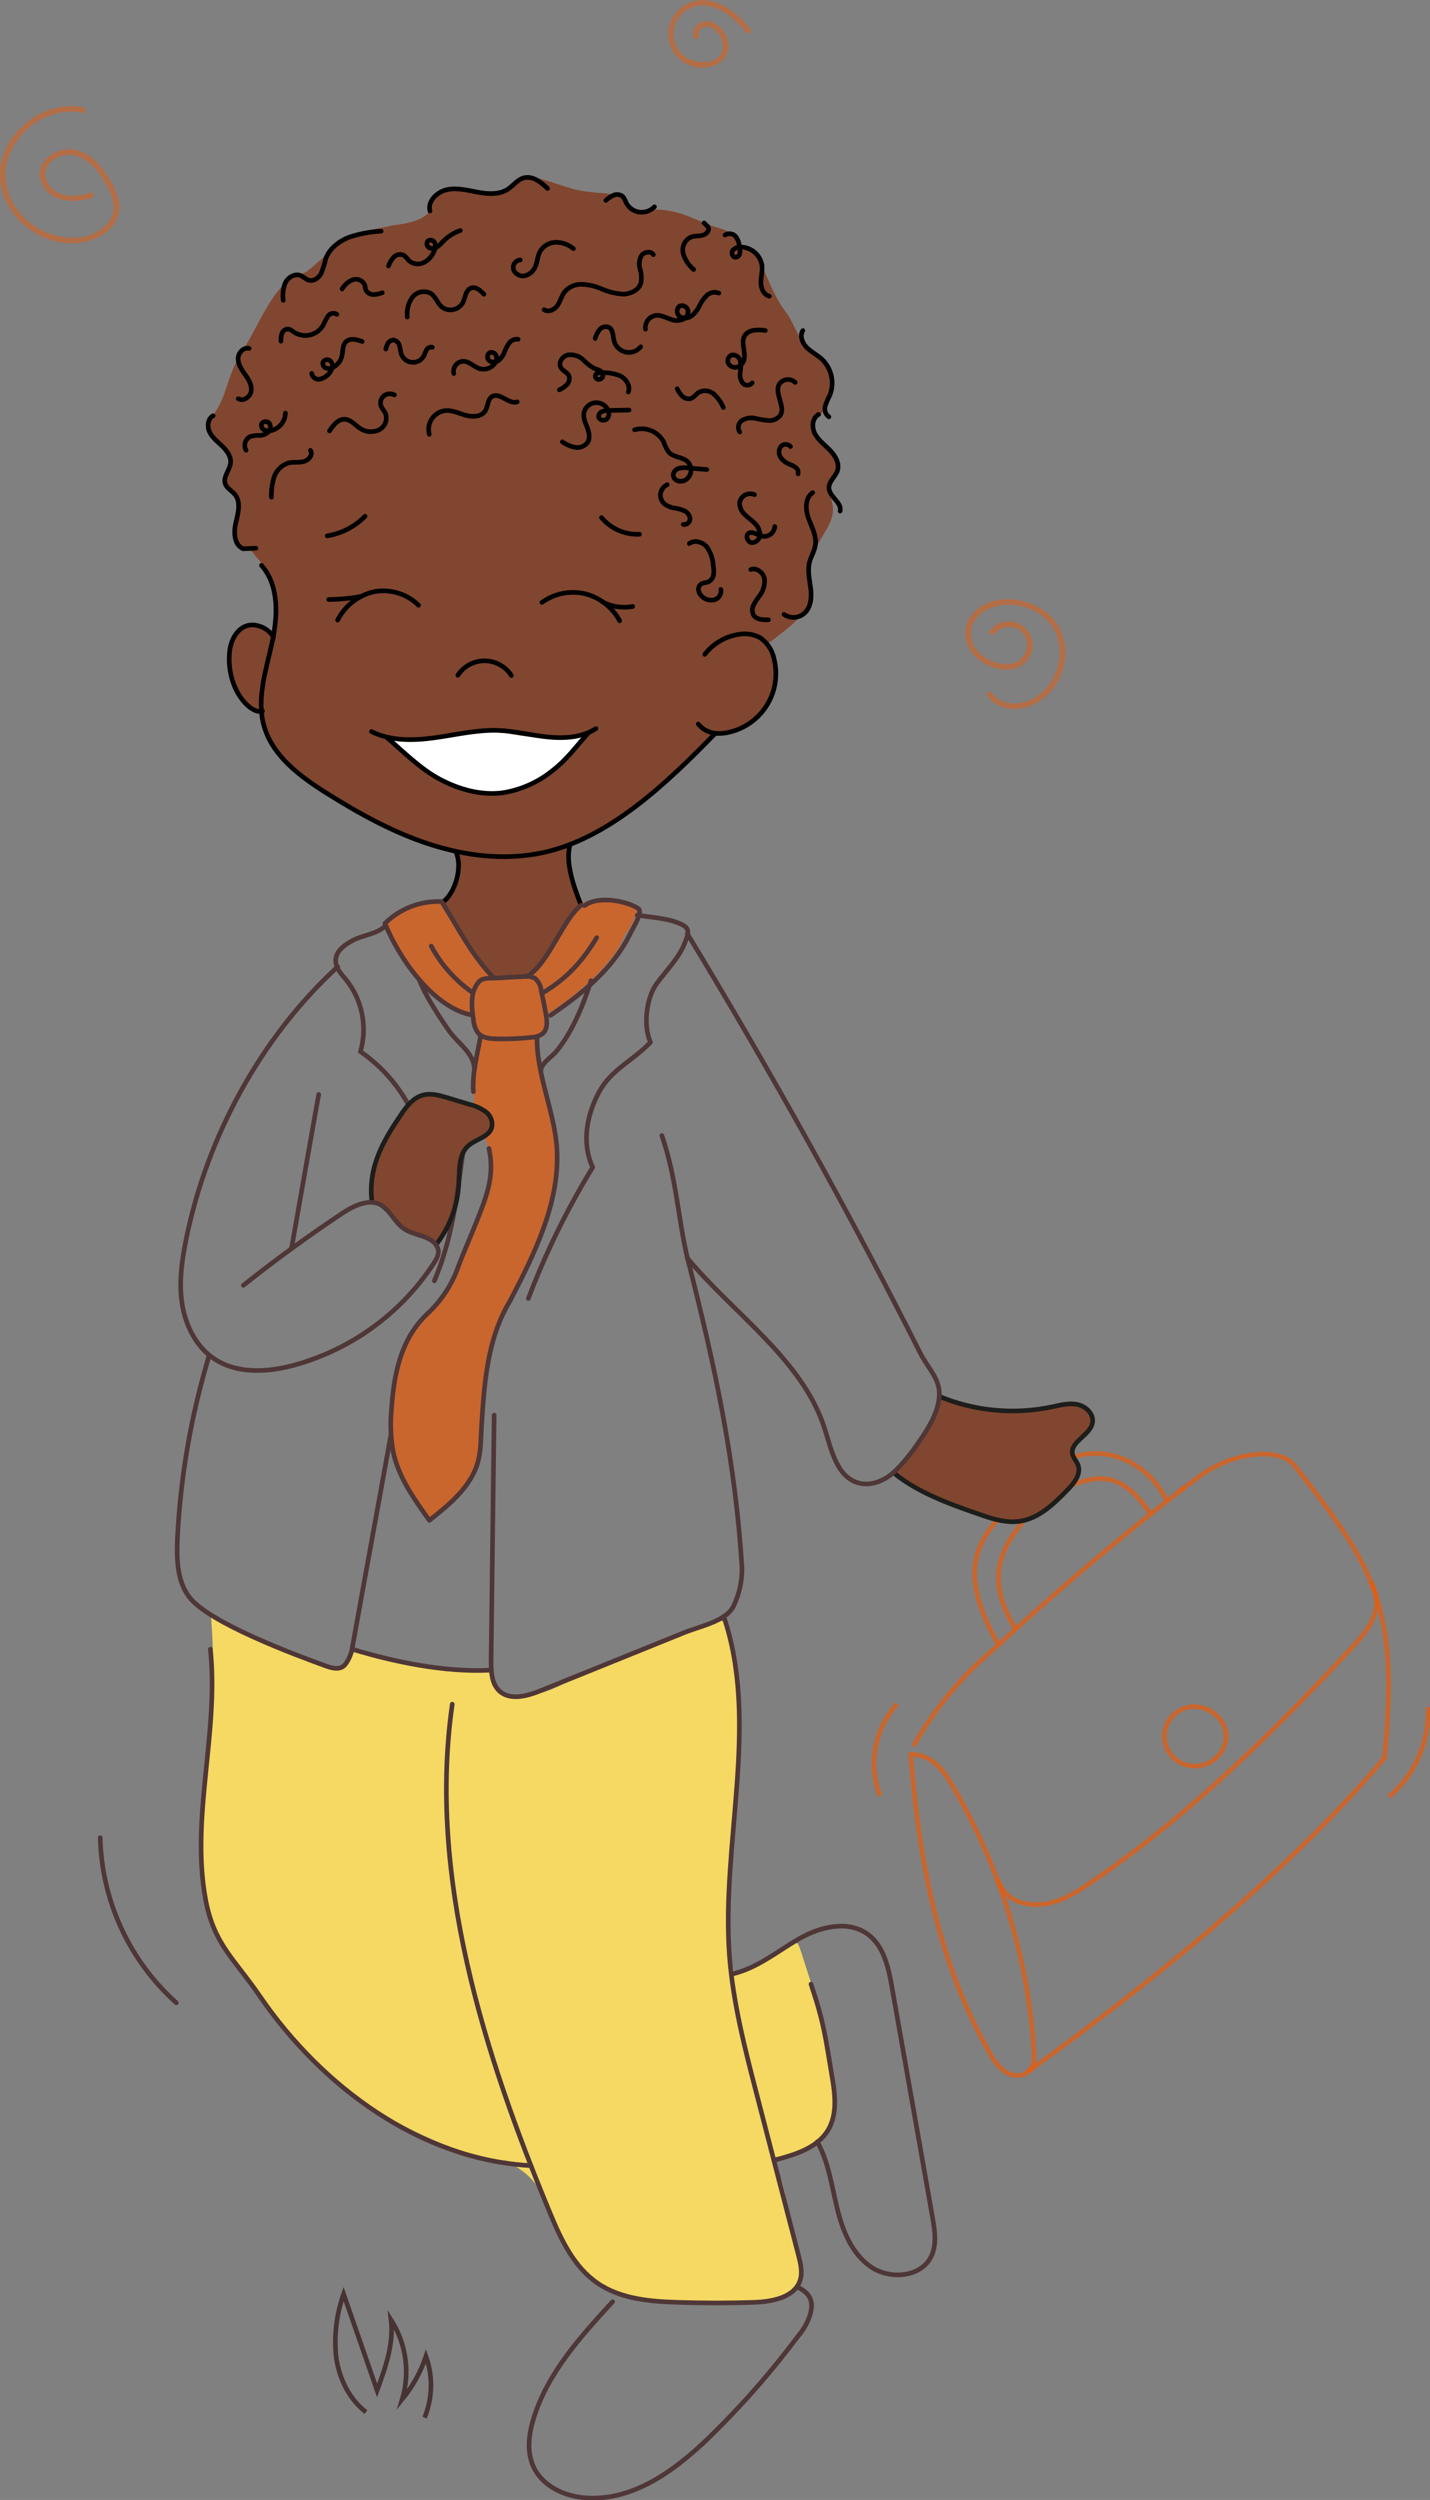 <svg width="309" height="540" viewBox="0 0 309 540" fill="none" xmlns="http://www.w3.org/2000/svg">
<rect x="0" y="0" width="309" height="540" fill="#808080" stroke="none"/>
<g clip-path="url(#clip0_415_78)">
<path d="M180.49 452.572C180.023 442.203 176.26 431.505 173.108 421.625C172.247 418.938 171.95 419.066 169.786 420.574C166.771 422.683 161.793 425.386 158.617 426.292C157.501 420.835 157.063 415.263 157.314 409.7C158.979 402.402 158.078 395.641 159.075 388.207C159.815 382.666 159.71 378.047 159.71 372.513C159.76 365.868 159.036 359.24 157.555 352.761C156.936 350.051 156.526 349.626 153.591 350.612C146.233 353.098 138.505 357.348 130.383 359.65C125.743 360.957 121.272 364.662 116.576 365.745C114.799 366.154 110.947 366.787 109.098 366.194C107.248 365.6 106.685 360.797 105.704 360.773C100.727 360.66 95.363 360.685 91.101 360.099C86.512 359.339 82.005 358.15 77.64 356.546C75.951 355.977 75.798 359.562 74.15 359.947C72.364 360.364 69.019 359.313 66.108 358.182C61.975 356.579 45.578 348.92 45.578 348.92C45.578 348.92 46.173 356.258 45.98 359.441L45.281 371.07C44.852 378.255 44.423 385.435 43.994 392.61C43.233 396.843 43.06 401.161 43.48 405.441C44.388 413.228 47.34 419.283 51.939 425.57C56.784 432.382 61.974 438.943 67.491 445.226C68.083 445.926 68.919 446.377 69.831 446.485C73.509 450.516 77.79 453.957 82.521 456.686C90.064 460.92 99.263 465.267 107.835 466.662C108.304 466.738 108.782 466.738 109.25 466.662C110.393 467.287 111.502 467.973 112.572 468.715C117.975 472.532 119.809 479.565 122.414 485.452C123.435 487.866 124.983 490.022 126.946 491.764C128.909 493.505 131.237 494.787 133.761 495.516C137.589 496.549 141.529 497.111 145.493 497.192C149.072 497.248 152.481 497.377 156.06 497.345C162.887 497.288 168.419 499.013 172.617 492.757C173.081 492.144 173.322 491.392 173.302 490.625C173.281 489.857 173 489.119 172.504 488.531C172.143 484.618 171.057 480.736 170.245 476.919C169.879 474.783 169.379 472.673 168.749 470.6C168.378 469.51 167.913 468.456 167.358 467.448C166.554 466.012 166.554 467.344 167.479 465.964C170.805 465.87 174.008 464.683 176.589 462.588C180.232 459.877 180.683 456.854 180.49 452.572Z" fill="#F5D962"/>
<path opacity="0.7" d="M137.662 196.342C137.879 195.419 132.121 194.016 129.371 194.393C125.254 194.97 124.659 194.738 121.491 197.456C117.952 200.496 115.862 204.971 112.154 207.793C102.658 215.011 101.998 196.855 94.962 194.794C92.083 193.992 85.224 196.991 83.583 199.309C82.9 200.263 84.934 202.693 86.526 206.021C89.904 213.118 94.689 216.639 101.998 219.301C102.496 220.797 103.076 222.264 103.735 223.696C102.4 228.505 101.997 233.524 102.545 238.484C102.947 242.245 106.027 247.121 106.051 251.187C106.051 256.873 105.826 256.488 103.22 262.984C103.027 263.473 101.065 267.258 101.194 267.851C100.924 268.318 100.682 268.8 100.47 269.295C95.581 283.137 93.008 281.428 89.212 287.555C85.523 293.842 83.853 301.104 84.428 308.366C85.039 315.623 88.336 322.199 92.244 327.901C93.048 329.064 94.27 327.236 96.031 325.584C99.69 322.151 102.641 320.483 103.204 315.656C103.936 309.432 104.322 303.161 104.869 296.922C104.989 294.145 105.573 291.407 106.598 288.822C107.49 287.459 108.311 284.524 109.01 283.137C113.658 274.5 116.489 268.798 119.384 257.25C119.804 255.601 120.116 253.927 120.317 252.237C120.855 247.698 119.955 243.825 118.805 239.406C118.129 236.792 117.631 233.52 117.196 230.849C116.851 228.708 115.789 226.102 116.022 223.937C117.84 223.087 118.169 220.793 117.936 219.213C119.405 218.341 120.827 217.393 122.198 216.374C126.677 212.846 129.942 209.959 133.295 205.364C133.936 204.288 134.475 203.155 134.904 201.979C136.257 200.344 137.203 198.412 137.662 196.342Z" fill="#E95C0C"/>
<path d="M89.55 237.464C83.921 242.878 83.808 245.973 80.752 252.565C80.752 255.42 80.222 258.091 80.696 259.39C80.978 260.192 81.918 259.767 82.803 260.561C84.725 262.269 86.277 265.525 89.075 266.278C94.109 267.634 93.514 269.326 94.704 268.596C95.34 268.195 95.316 266.527 96.466 264.923C98.878 261.595 99.063 258.026 99.409 254.033C99.61 251.707 99.931 248.852 101.612 247.256C103.067 245.877 106.517 245.42 106.557 243.303C106.614 239.822 102.617 238.972 99.007 237.857C95.187 236.687 91.729 235.379 89.55 237.464Z" fill="#81462F"/>
<path d="M232.558 303.369C228.127 303.786 224.099 304.171 219.692 304.78C215.285 305.39 211.425 304.556 206.729 303.088C205.049 302.559 204.405 301.139 203.271 301.957C202.146 301.733 203.046 304.155 201.068 307.571C199.178 310.779 197.763 313.481 195.182 315.863C193.091 317.796 192.367 316.834 194.555 319.312C196.854 321.91 202.033 323.273 205.089 324.725C208.84 326.443 212.797 327.678 216.861 328.398C223.431 329.544 223.48 327.836 228.69 323.658C231.65 321.252 233.129 319.961 232.912 316.441C232.912 315.863 231.376 313.754 231.859 312.792C232.767 310.971 235.501 309.865 235.992 307.828C236.571 305.51 235.276 303.112 232.558 303.369Z" fill="#81462F"/>
<path opacity="0.7" d="M215.696 355.166C208.112 341.862 209.841 334.805 215.422 328.397" stroke="#E95C0C" stroke-miterlimit="10"/>
<path opacity="0.7" d="M231.907 314.764C238.734 312.358 247.644 315.294 252.011 323.971" stroke="#E95C0C" stroke-miterlimit="10"/>
<path opacity="0.7" d="M231.537 320.771C237.351 318.67 242.401 317.787 248.569 326.962" stroke="#E95C0C" stroke-miterlimit="10"/>
<path opacity="0.7" d="M219.475 351.967C212.527 340.619 216.572 334.324 221.236 328.397" stroke="#E95C0C" stroke-miterlimit="10"/>
<path d="M202.949 301.621C210.635 304.813 219.111 305.607 227.259 303.899C229.092 303.514 230.974 302.992 232.815 303.377C234.657 303.762 236.378 305.422 236.08 307.267C235.622 310.05 231.126 311.405 231.77 314.148C231.963 314.99 232.638 315.639 232.936 316.441C233.66 318.374 232.132 320.347 230.66 321.83C227.757 324.813 224.541 327.957 220.415 328.591C217.794 328.992 215.124 328.294 212.607 327.436C206.118 325.214 198.615 322.624 193.308 318.302" stroke="#1D1D1B" stroke-linecap="round" stroke-linejoin="round"/>
<path d="M52.06 135.819C51.078 136.675 50.352 137.785 49.961 139.026C48.988 141.809 49.961 146.412 51.151 149.075C52.249 151.266 54.14 152.96 56.443 153.814C56.547 153.814 56.981 156.838 57.15 157.487C57.576 159.195 58.71 160.599 59.635 162.114C61.243 164.801 63.165 166.277 65.698 168.041C70.3 171.298 75.099 174.268 80.068 176.934C82.722 178.379 85.464 179.657 88.278 180.76L92.669 182.548C92.959 182.676 98.242 183.936 98.652 184.24C98.813 184.489 99.014 188.25 99.046 188.362C98.77 189.592 98.391 190.797 97.912 191.963C96.529 193.727 95.162 194.722 96.119 196.406C96.581 197.033 97.086 197.628 97.631 198.186C98.925 201.506 101.523 204.73 103.622 207.617C105.35 210.023 106.315 211.354 109.532 211.314C112.363 211.274 114.662 210.697 116.625 208.828C117.774 207.737 118.361 206.045 119.254 204.706C120.677 202.581 123.87 197.561 125.309 195.604C125.977 194.698 124.175 193.896 124.063 191.811C123.966 189.87 123.009 188.09 123.058 186.149C123.058 185.997 123.138 185.772 123.154 185.684C123.17 185.596 123.034 185.339 123.066 185.291L122.776 184.753C122.881 184.641 123.468 182.588 123.58 182.476C123.91 182.139 124.481 182.123 124.843 181.818C126.588 180.343 128.18 180.615 129.973 179.204C133.6 176.357 137.339 174.08 140.966 171.233C144.593 168.386 148.613 164.015 152.224 161.168L154.636 158.45L157.346 158.361C158.955 157.094 161.327 156.942 162.798 155.522C166.409 152.058 168.886 146.412 166.425 140.839C166.168 140.245 165.967 139.652 165.669 139.115C166.026 138.908 166.373 138.683 166.707 138.441C170.542 135.578 173.574 133.044 174.635 130.79C176.035 127.799 174.804 124.487 175.086 122.057C175.568 117.999 179.484 114.142 179.911 111.07C180.297 108.32 178.93 106.668 179.106 105.337C179.283 104.005 181.093 103.003 180.94 100.228C180.827 98.175 176.573 95.128 175.809 92.85C175.046 90.573 179.734 89.394 179.581 82.016C179.501 77.79 176.485 77.589 174.274 74.999C172.336 72.721 171.355 69.457 170.02 67.709C165.999 62.448 165.396 57.179 162.525 54.469C161.842 53.819 160.716 53.755 160.072 53.074C159.429 52.392 159.18 51.005 158.464 50.555C156.615 49.409 154.54 49.184 152.152 48.15C148.324 46.449 143.37 44.244 138.079 45.808C136.76 46.193 135.61 42.801 134.549 42.44C131.903 41.55 128.486 41.838 124.955 41.084C121.425 40.331 117.799 38.534 114.992 38.374C111.872 38.205 110.77 40.563 108.503 41.686C106.653 42.608 98.982 40.138 96.593 40.98C92.05 42.584 94.39 43.49 92.902 45.583C90.844 48.462 84.861 48.519 84.354 48.791C84.049 48.935 76.088 50.162 74.391 51.646C63.374 61.269 67.604 57.821 63.511 59.85C58.959 62.103 55.67 70.62 52.961 74.83C48.803 81.286 49.438 84.454 46.616 88.832C43.15 94.246 47.372 93.195 49.487 99.258C50.339 101.664 47.983 102.065 48.682 104.551C48.98 105.649 50.596 106.363 51.167 108.56C52.052 112.049 48.9 118.088 53.339 118.545C54.376 118.649 54.947 119.9 55.654 120.63C58.75 123.677 59.932 130.357 59.941 130.389C59.949 130.421 59.619 134.535 59.514 134.712C59.474 134.768 59.056 135.907 59.04 135.931C59.08 136.266 59.08 136.606 59.04 136.941L58.356 136.484L54.48 134.961L52.06 135.819Z" fill="#81462F"/>
<path d="M159.751 131.151C159.859 131.145 159.967 131.129 160.073 131.103H160.177C160.25 131.039 160.161 131.039 159.751 131.151Z" fill="#81462F"/>
<path d="M164.278 126.01C163.756 127.052 164.15 126.323 164.278 126.01V126.01Z" fill="#81462F"/>
<path d="M126.314 158.722C123.902 159.932 121.578 158.85 118.321 159.211C114.839 159.596 110.191 158.409 106.766 157.895C99.818 156.789 92.122 161.721 85.407 159.628C82.995 158.874 88.021 164.199 92.508 166.701C100.051 170.919 96.633 170.27 105.937 171.216C109.768 171.669 113.627 170.648 116.729 168.361C119.752 166.252 118.337 168 121.409 164.896C124.883 161.432 127.673 158.048 126.314 158.722Z" fill="white"/>
<path d="M100.019 249.077C98.676 258.789 97.703 267.634 93.859 276.664" stroke="#4F3637" stroke-linecap="round" stroke-linejoin="round"/>
<path d="M105.649 248.074C106.935 253.928 105.214 258.203 103.019 263.784C101.716 267.08 100.237 270.344 98.998 273.672C97.643 277.494 95.387 280.934 92.42 283.705C90.329 285.664 88.66 288.027 87.515 290.65C85.601 294.94 84.918 299.672 84.596 304.355C84.288 307.453 84.413 310.578 84.966 313.641C86.14 319.127 89.501 323.85 92.782 328.397C97.189 324.933 101.845 321.092 103.3 315.686C103.952 313.281 103.887 310.706 104.048 308.196C104.643 298.765 105.287 289.094 110.208 281.018" stroke="#4F3637" stroke-linecap="round" stroke-linejoin="round"/>
<path d="M56.499 122.121C60.44 126.596 60.022 133.348 58.711 139.179C57.4 145.009 55.43 151.023 57.038 156.765C58.88 163.341 64.903 167.776 70.709 171.409C77.68 175.779 84.942 179.797 92.766 182.339C100.591 184.882 109.042 185.9 117.1 184.216C131.574 181.193 144.127 169.115 154.42 158.554" stroke="black" stroke-linecap="round" stroke-linejoin="round"/>
<path d="M152.289 141.343C154.078 139.034 156.684 137.493 159.575 137.036C161.151 136.729 162.786 136.97 164.207 137.718C165.008 138.263 165.692 138.961 166.221 139.772C166.75 140.583 167.112 141.49 167.286 142.442C168.081 145.707 167.576 149.152 165.877 152.053C164.178 154.954 161.417 157.086 158.175 157.999C156.149 158.577 153.045 158.994 150.882 156.396" stroke="black" stroke-linecap="round" stroke-linejoin="round"/>
<path d="M59.088 137.623C58.713 136.996 58.214 136.452 57.621 136.025C57.028 135.597 56.353 135.295 55.639 135.137C55.03 134.967 54.39 134.941 53.769 135.059C53.148 135.177 52.563 135.437 52.06 135.819C50.379 137.182 49.342 139.524 49.551 143.213C49.953 150.214 54.641 154.384 56.708 153.582" stroke="black" stroke-linecap="round" stroke-linejoin="round"/>
<path d="M129.974 111.808C130.972 112.995 132.231 113.937 133.654 114.56C135.076 115.183 136.624 115.47 138.176 115.4" stroke="black" stroke-linecap="round" stroke-linejoin="round"/>
<path d="M78.886 111.511C76.681 113.755 73.816 115.24 70.708 115.753" stroke="black" stroke-linecap="round" stroke-linejoin="round"/>
<path d="M98.934 145.859C99.561 144.897 100.421 144.107 101.433 143.562C102.446 143.017 103.58 142.735 104.731 142.74C105.881 142.746 107.012 143.039 108.02 143.594C109.027 144.149 109.879 144.947 110.497 145.915" stroke="black" stroke-linecap="round" stroke-linejoin="round"/>
<path d="M80.269 158.015C84.395 160.084 89.268 159.996 93.835 159.371C98.403 158.745 102.962 157.622 107.578 157.767C111.189 157.895 114.727 158.817 118.322 159.186C121.916 159.555 125.752 159.331 128.775 157.382" stroke="black" stroke-linecap="round" stroke-linejoin="round"/>
<path d="M83.575 159.283C87.162 162.371 90.812 166.06 94.986 168.289C99.159 170.518 103.96 171.866 108.656 171.24C112.577 170.61 116.264 168.968 119.352 166.477C122.488 164.071 124.369 161.368 127.007 158.457" stroke="black" stroke-linecap="round" stroke-linejoin="round"/>
<path d="M55.293 118.423L52.527 118.536C50.557 117.669 50.476 114.975 50.959 112.922C51.441 110.869 52.117 108.471 50.774 106.819C50.106 106.017 49.005 105.48 48.667 104.485C48.152 102.986 49.672 101.55 49.825 99.987C49.962 98.631 49.069 97.396 48.088 96.442C47.107 95.488 45.957 94.629 45.338 93.419C44.718 92.208 44.839 90.483 46.053 89.802" stroke="black" stroke-linecap="round" stroke-linejoin="round"/>
<path d="M53.821 75.246C52.558 74.942 51.408 76.305 51.456 77.572C51.505 78.839 52.261 79.93 53.017 80.98C53.773 82.031 54.456 83.218 54.279 84.469C54.102 85.72 52.574 86.802 51.481 86.121" stroke="black" stroke-linecap="round" stroke-linejoin="round"/>
<path d="M58.646 107.397C58.604 105.912 58.807 104.429 59.249 103.01C59.489 102.296 59.897 101.648 60.438 101.123C60.979 100.597 61.639 100.207 62.361 99.987C63.439 99.722 64.597 99.987 65.674 99.682C66.752 99.377 67.725 98.175 67.082 97.276" stroke="black" stroke-linecap="round" stroke-linejoin="round"/>
<path d="M71.198 93.082C72.002 91.855 73.08 90.46 74.568 90.564C75.83 90.66 76.699 91.791 77.736 92.489C78.337 92.909 79.039 93.163 79.77 93.227C80.501 93.29 81.237 93.16 81.901 92.85C82.542 92.523 83.037 91.969 83.289 91.296C83.54 90.624 83.53 89.882 83.26 89.217C83.003 88.687 82.545 88.262 82.336 87.709C82.2 87.33 82.183 86.918 82.287 86.529C82.39 86.14 82.609 85.791 82.915 85.528C83.238 85.272 83.629 85.115 84.04 85.076C84.45 85.036 84.864 85.115 85.231 85.303" stroke="black" stroke-linecap="round" stroke-linejoin="round"/>
<path d="M92.758 93.812C92.603 93.239 92.576 92.638 92.677 92.053C92.779 91.467 93.007 90.911 93.346 90.423C93.685 89.934 94.127 89.525 94.641 89.224C95.154 88.923 95.727 88.737 96.32 88.68C97.832 88.6 99.247 89.329 100.703 89.722C102.158 90.115 104.016 90.035 104.828 88.792C105.487 87.79 105.311 86.242 106.364 85.632C108.02 84.678 109.942 87.421 111.768 86.811" stroke="black" stroke-linecap="round" stroke-linejoin="round"/>
<path d="M121.522 95.432C122.336 96.035 123.276 96.444 124.273 96.627C124.771 96.714 125.284 96.663 125.756 96.481C126.228 96.299 126.641 95.992 126.95 95.593C127.57 94.662 127.296 93.427 126.902 92.385C126.508 91.342 125.985 90.268 126.178 89.177C126.293 88.615 126.58 88.103 126.999 87.711C127.418 87.319 127.949 87.066 128.519 86.988C129.093 86.925 129.673 87.037 130.183 87.308C130.692 87.581 131.107 88 131.373 88.511C131.542 88.824 131.611 89.18 131.57 89.533C131.53 89.886 131.383 90.218 131.148 90.484C131.02 90.605 130.865 90.694 130.696 90.744C130.527 90.794 130.349 90.803 130.176 90.771C130.002 90.739 129.839 90.666 129.699 90.559C129.559 90.453 129.447 90.314 129.371 90.156C129.331 89.901 129.377 89.641 129.502 89.415C129.627 89.19 129.825 89.013 130.062 88.912C130.553 88.717 131.079 88.63 131.606 88.656L135.917 88.576" stroke="black" stroke-linecap="round" stroke-linejoin="round"/>
<path d="M120.863 84.204C121.487 83.928 122.051 83.536 122.528 83.049C122.762 82.809 122.924 82.508 122.997 82.181C123.069 81.854 123.049 81.513 122.938 81.197C122.6 80.435 121.635 80.122 121.201 79.408C120.582 78.382 121.482 76.962 122.673 76.674C123.28 76.582 123.9 76.631 124.485 76.816C125.071 77.001 125.606 77.317 126.05 77.74C126.7 78.438 127.451 79.035 128.277 79.513C128.905 79.793 129.693 79.889 130.095 80.435C130.22 80.607 130.288 80.815 130.288 81.028C130.288 81.241 130.22 81.449 130.095 81.622C129.959 81.791 129.765 81.905 129.55 81.942C129.335 81.979 129.114 81.936 128.929 81.822C128.843 81.76 128.772 81.68 128.722 81.587C128.671 81.495 128.642 81.392 128.637 81.286C128.631 81.181 128.65 81.076 128.691 80.978C128.731 80.881 128.794 80.794 128.873 80.724C129.115 80.581 129.395 80.514 129.677 80.531C131.144 80.409 132.619 80.629 133.987 81.173C135.298 81.822 136.271 83.338 135.772 84.677" stroke="black" stroke-linecap="round" stroke-linejoin="round"/>
<path d="M137.123 92.842C138.314 92.486 139.591 92.553 140.738 93.031C141.884 93.509 142.829 94.369 143.411 95.464C143.668 96.262 144.044 97.017 144.529 97.702C145.566 98.792 147.448 98.696 148.55 99.69C148.82 99.953 149.028 100.272 149.16 100.624C149.292 100.977 149.344 101.354 149.312 101.729C149.281 102.103 149.166 102.467 148.978 102.792C148.789 103.118 148.53 103.398 148.22 103.612C147.967 103.78 147.681 103.89 147.381 103.936C147.081 103.982 146.775 103.961 146.483 103.877C146.196 103.791 145.944 103.616 145.762 103.379C145.58 103.141 145.478 102.852 145.47 102.553C145.514 102.225 145.656 101.918 145.876 101.671C146.097 101.424 146.387 101.248 146.708 101.166C147.363 101 148.044 100.97 148.711 101.078L152.731 101.431" stroke="black" stroke-linecap="round" stroke-linejoin="round"/>
<path d="M144.175 104.687C143.785 104.872 143.447 105.152 143.193 105.501C142.939 105.85 142.776 106.256 142.719 106.683C142.675 107.112 142.742 107.544 142.912 107.94C143.082 108.335 143.351 108.681 143.692 108.945C144.31 109.367 145.017 109.641 145.759 109.747C146.497 109.844 147.217 110.047 147.898 110.348C148.232 110.501 148.52 110.74 148.732 111.04C148.944 111.34 149.072 111.691 149.104 112.056C149.103 112.237 149.062 112.416 148.986 112.58C148.909 112.743 148.798 112.889 148.66 113.006C148.522 113.123 148.36 113.209 148.185 113.259C148.011 113.308 147.828 113.319 147.649 113.291" stroke="black" stroke-linecap="round" stroke-linejoin="round"/>
<path d="M148.951 117.406C150.093 116.532 151.894 117.085 152.795 118.208C153.591 119.401 154.049 120.786 154.122 122.218C154.243 122.849 154.265 123.496 154.186 124.134C154.138 124.456 154.015 124.761 153.827 125.026C153.638 125.291 153.389 125.507 153.101 125.658C152.594 125.89 151.967 125.85 151.492 126.163C151.286 126.314 151.125 126.519 151.027 126.755C150.929 126.991 150.898 127.25 150.937 127.502C151.036 128.009 151.296 128.47 151.677 128.818C152.027 129.163 152.46 129.413 152.935 129.542C153.41 129.671 153.91 129.676 154.387 129.555C154.854 129.422 155.253 129.119 155.506 128.706C155.759 128.293 155.848 127.801 155.754 127.326" stroke="black" stroke-linecap="round" stroke-linejoin="round"/>
<path d="M61.203 64.87C61.022 63.59 61.177 62.286 61.654 61.085C62.225 59.922 63.648 59.056 64.87 59.481C65.554 59.745 66.052 60.347 66.752 60.531C67.846 60.828 68.947 59.97 69.438 58.983C69.82 57.952 70.145 56.899 70.411 55.832C71.215 53.675 73.225 52.103 75.421 51.245C77.662 50.49 79.998 50.051 82.36 49.938" stroke="black" stroke-linecap="round" stroke-linejoin="round"/>
<path d="M92.903 45.575C92.372 43.473 94.406 41.444 96.594 40.971C98.781 40.498 101.024 41.108 103.22 41.517C105.415 41.926 107.86 42.086 109.725 40.883C110.924 40.081 111.808 38.79 113.199 38.421C115.105 37.916 116.914 39.367 118.322 40.715" stroke="black" stroke-linecap="round" stroke-linejoin="round"/>
<path d="M130.915 43.289C131.409 42.807 131.99 42.423 132.628 42.158C132.946 42.027 133.294 41.984 133.635 42.034C133.976 42.083 134.298 42.223 134.566 42.438C134.879 42.833 135.121 43.277 135.282 43.754C135.551 44.296 135.948 44.765 136.438 45.122C136.928 45.48 137.496 45.714 138.096 45.807C138.7 45.894 139.316 45.837 139.893 45.64C140.471 45.444 140.993 45.113 141.417 44.676" stroke="black" stroke-linecap="round" stroke-linejoin="round"/>
<path d="M149.884 58.205C148.775 57.29 147.977 56.055 147.6 54.669C147.45 53.976 147.543 53.253 147.861 52.62C148.18 51.987 148.707 51.482 149.354 51.188C150.158 50.908 151.05 51.044 151.87 50.812C152.691 50.579 153.479 49.641 152.948 48.967L152.144 48.165" stroke="black" stroke-linecap="round" stroke-linejoin="round"/>
<path d="M156.671 50.771C157.042 50.524 157.493 50.428 157.933 50.502C158.373 50.577 158.767 50.816 159.035 51.172C159.524 51.904 159.802 52.755 159.839 53.634C159.928 54.03 159.928 54.441 159.839 54.837C159.787 55.035 159.675 55.212 159.518 55.344C159.361 55.476 159.167 55.556 158.963 55.575C158.287 55.575 157.958 54.66 158.311 54.115C158.522 53.857 158.792 53.654 159.099 53.524C159.406 53.394 159.74 53.341 160.072 53.369C161.171 53.386 162.23 53.785 163.064 54.498C163.898 55.212 164.456 56.194 164.64 57.275C164.801 58.51 164.415 59.753 164.415 60.996C164.415 62.239 164.994 63.658 166.232 63.979" stroke="black" stroke-linecap="round" stroke-linejoin="round"/>
<path d="M173.478 71.413C172.77 72.544 173.349 74.059 174.282 75.014C175.215 75.968 176.478 76.618 177.499 77.492C178.559 78.464 179.301 79.733 179.626 81.132C179.952 82.531 179.847 83.996 179.324 85.335C178.916 86.105 178.577 86.91 178.311 87.741C178.188 88.16 178.2 88.607 178.344 89.02C178.488 89.432 178.758 89.79 179.115 90.042" stroke="black" stroke-linecap="round" stroke-linejoin="round"/>
<path d="M176.896 89.505C175.448 90.307 175.352 92.368 176.14 93.779C176.928 95.191 178.319 96.185 179.445 97.364C180.571 98.543 181.463 100.187 180.94 101.719C180.498 103.01 179.099 103.98 179.123 105.351C179.123 107.268 182.002 108.559 181.536 110.396" stroke="black" stroke-linecap="round" stroke-linejoin="round"/>
<path d="M175.616 106.403C173.919 107.574 174.008 110.06 174.708 111.969C175.407 113.877 176.501 115.778 176.187 117.775C175.994 119.042 175.246 120.181 174.925 121.408C174.458 123.236 174.925 125.145 175.166 127.021C175.407 128.898 175.295 130.991 173.944 132.338C173.352 132.922 172.574 133.279 171.745 133.348C170.915 133.417 170.088 133.193 169.408 132.715" stroke="black" stroke-linecap="round" stroke-linejoin="round"/>
<path d="M141.176 54.998C140.637 54.139 139.157 54.396 138.586 55.238C138.113 56.137 138.015 57.186 138.313 58.157C138.611 59.12 138.672 60.141 138.49 61.132C138.024 62.696 136.198 63.538 134.526 63.538C132.856 63.4 131.224 62.974 129.701 62.279C128.448 61.765 127.114 61.472 125.76 61.413C125.086 61.388 124.413 61.507 123.788 61.762C123.163 62.016 122.599 62.4 122.134 62.889C121.386 63.763 121.129 64.942 120.525 65.896C119.922 66.85 118.523 67.564 117.574 66.906" stroke="black" stroke-linecap="round" stroke-linejoin="round"/>
<path d="M72.959 133.942C73.75 132.379 74.884 131.013 76.276 129.945C77.668 128.878 79.282 128.136 81 127.775C82.697 127.49 84.436 127.61 86.077 128.124C87.718 128.638 89.213 129.533 90.441 130.734" stroke="black" stroke-linecap="round" stroke-linejoin="round"/>
<path d="M77.946 128.85C75.662 129.253 73.349 129.473 71.03 129.507" stroke="black" stroke-linecap="round" stroke-linejoin="round"/>
<path d="M133.898 134.094C133.121 132.648 132.05 131.38 130.752 130.372C129.454 129.364 127.959 128.637 126.363 128.24C124.773 127.882 123.125 127.865 121.528 128.19C119.931 128.514 118.422 129.174 117.1 130.124" stroke="black" stroke-linecap="round" stroke-linejoin="round"/>
<path d="M130.279 130.067C132.263 131.074 134.524 131.401 136.712 130.998" stroke="black" stroke-linecap="round" stroke-linejoin="round"/>
<path d="M98.491 183.951C100.148 187.504 98.105 193.141 95.821 194.729" stroke="black" stroke-linecap="round" stroke-linejoin="round"/>
<path d="M123.147 182.604C122.101 186.445 124.096 191.826 125.559 195.515" stroke="black" stroke-linecap="round" stroke-linejoin="round"/>
<path d="M113.867 210.944C118.644 208.081 121.41 198.819 125.6 195.515" stroke="#4F3637" stroke-linecap="round" stroke-linejoin="round"/>
<path d="M126.307 195.608C129.419 193.315 135.699 194.718 137.943 196.266C138.972 196.972 136.865 200.276 136.029 201.968C132.281 209.458 125.768 214.623 118.965 219.314" stroke="#4F3637" stroke-linecap="round" stroke-linejoin="round"/>
<path d="M106.678 211.185C101.917 206.373 99.296 200.864 95.42 194.737C93.163 194.643 90.91 195.014 88.803 195.827C86.696 196.639 84.779 197.876 83.173 199.46C86.349 207.263 93.715 217.697 102.014 219.269" stroke="#4F3637" stroke-linecap="round" stroke-linejoin="round"/>
<path d="M102.142 214.417C98.397 211.82 95.324 208.373 93.176 204.36" stroke="#4F3637" stroke-linecap="round" stroke-linejoin="round"/>
<path d="M117.349 214.417C122.487 211.362 125.848 207.633 128.936 202.532" stroke="#4F3637" stroke-linecap="round" stroke-linejoin="round"/>
<path d="M103.461 212.091C101.595 214.225 101.853 217.432 102.303 220.231C102.353 221.3 102.72 222.329 103.356 223.19C104.281 224.193 105.769 224.353 107.152 224.393C109.748 224.464 112.347 224.354 114.928 224.064C115.769 224.038 116.581 223.758 117.26 223.263C118.37 222.308 118.233 220.576 117.976 219.132C117.67 217.395 117.324 215.657 116.938 213.92C116.845 212.915 116.367 211.984 115.603 211.321C114.845 210.937 113.983 210.802 113.143 210.937L107.417 211.249C106.042 211.362 104.353 211.065 103.461 212.091Z" stroke="#4F3637" stroke-linecap="round" stroke-linejoin="round"/>
<path d="M103.823 223.888C103.172 227.657 101.99 231.987 102.287 235.797" stroke="#4F3637" stroke-linecap="round" stroke-linejoin="round"/>
<path d="M116.062 223.888C115.781 231.747 119.971 240.544 120.357 248.395C120.919 259.911 115.532 270.77 110.2 281.019" stroke="#4F3637" stroke-linecap="round" stroke-linejoin="round"/>
<path d="M83.157 200.094C81.436 201.754 78.332 202.002 76.193 203.149C74.054 204.296 72.116 205.86 72.614 208.201C72.904 209.549 73.941 210.607 74.81 211.658C76.521 213.81 77.693 216.339 78.228 219.033C78.764 221.728 78.648 224.511 77.889 227.152C82.198 230.125 85.748 234.063 88.255 238.651" stroke="#4F3637" stroke-linecap="round" stroke-linejoin="round"/>
<path d="M90.618 211.683C91.913 215.051 94.84 219.518 96.898 222.485C98.957 225.452 102.335 227.297 102.528 230.945" stroke="#4F3637" stroke-linecap="round" stroke-linejoin="round"/>
<path d="M116.874 231.547C116.633 229.839 119.238 228.339 120.3 227.008C123.758 222.75 126.049 217.048 127.722 211.827" stroke="#4F3637" stroke-linecap="round" stroke-linejoin="round"/>
<path d="M137.693 197.697C141.842 198.275 144.464 198.411 147.053 199.566C149.216 200.528 148.814 201.531 147.954 203.728C146.651 207.064 143.933 209.63 141.842 212.549C139.752 215.468 138.883 221.371 140.556 225.148C136.712 229.158 132.016 231.042 129.41 235.95C126.805 240.858 125.615 246.785 128.067 252.15C122.565 261.138 117.913 270.618 114.172 280.466" stroke="#4F3637" stroke-linecap="round" stroke-linejoin="round"/>
<path d="M106.775 305.679L106.115 358.608C106.115 361.014 106.18 363.7 107.965 365.304C110.313 367.413 113.996 366.339 116.931 365.152L147.907 352.625C151.348 351.238 157.138 350.147 158.586 346.747C159.772 344.221 160.369 341.46 160.331 338.671C158.939 316.161 154.702 295.767 148.542 271.741C146.499 263.144 146.186 254.459 143.017 245.276" stroke="#4F3637" stroke-linecap="round" stroke-linejoin="round"/>
<path d="M148.525 201.698C166.304 230.993 183.473 261.78 198.904 292.367C200.512 295.534 203.126 297.812 202.965 301.348C202.788 305.238 200.496 308.67 198.285 311.87C196.862 313.931 194.401 317.091 192.415 318.606C190.428 320.122 187.775 321.012 185.378 320.282C180.827 318.927 179.653 313.241 178.238 308.718C173.566 293.794 158.504 283.77 148.484 271.708" stroke="#4F3637" stroke-linecap="round" stroke-linejoin="round"/>
<path opacity="0.7" d="M215.059 355.929C207.926 361.882 201.933 369.074 197.368 377.156" stroke="#E95C0C" stroke-miterlimit="10"/>
<path opacity="0.7" d="M254.922 322.063C256.04 321.173 257.238 320.395 258.396 319.481C265.794 313.594 276.457 312.4 279.722 316.57C296.954 338.567 302.407 346.923 299.134 379.884" stroke="#E95C0C" stroke-miterlimit="10"/>
<path opacity="0.7" d="M196.806 378.912C198.462 401.294 202.66 424.006 213.878 443.461C214.669 445.089 215.844 446.5 217.303 447.575C218.831 448.537 221.035 448.666 222.313 447.39C223.592 446.115 223.511 444.295 223.399 442.579C222.033 422.461 215.975 402.939 205.708 385.568C203.826 382.393 201.518 379.064 196.806 378.912Z" stroke="#E95C0C" stroke-miterlimit="10"/>
<path opacity="0.7" d="M221.888 447.64C247.677 429.043 277.374 405.505 299.262 379.603" stroke="#E95C0C" stroke-miterlimit="10"/>
<path opacity="0.7" d="M215.06 355.929C228.14 343.798 241.752 332.271 255.894 321.349" stroke="#E95C0C" stroke-miterlimit="10"/>
<path d="M62.988 269.687C64.814 259.398 67.009 246.703 68.867 236.414" stroke="#4F3637" stroke-linecap="round" stroke-linejoin="round"/>
<path d="M80.358 259.479C79.426 251.572 83.414 245.549 86.872 240.432C88.006 238.756 89.413 237.088 91.375 236.551C93.128 236.07 94.994 236.599 96.739 237.128L101.451 238.556C102.699 238.85 103.878 239.381 104.925 240.12C105.443 240.496 105.845 241.009 106.086 241.602C106.326 242.194 106.395 242.842 106.284 243.472C105.705 245.645 102.77 246.03 101.121 247.554C99.191 249.334 99.288 252.317 99.159 254.932C99.075 259.921 97.383 264.752 94.334 268.709" stroke="#1D1D1B" stroke-linecap="round" stroke-linejoin="round"/>
<path d="M45.136 292.992C41.303 305.726 39.021 318.874 38.341 332.151C38.148 336.57 38.204 341.35 40.842 344.902C44.967 350.46 63.647 357.405 70.378 359.843C71.616 360.292 73.088 360.709 74.157 359.947C75.01 359.337 75.854 357.397 76.039 356.37C78.701 341.558 81.772 324.934 84.434 310.122" stroke="#4F3637" stroke-linecap="round" stroke-linejoin="round"/>
<path d="M76.169 356.249C85.336 359.04 96.136 361.229 105.713 360.772" stroke="#4F3637" stroke-linecap="round" stroke-linejoin="round"/>
<path d="M97.727 368.118C92.42 405.233 104.482 443.389 118.86 478.042C121.216 483.727 123.983 489.622 129.057 493.126C134.131 496.631 140.524 497.136 146.635 497.32C152.05 497.492 157.464 497.492 162.879 497.32C166.851 497.184 171.725 496.278 172.907 492.509C173.445 490.777 172.987 488.908 172.537 487.152C169.519 475.529 166.508 463.922 163.506 452.331C160.957 442.499 158.4 432.603 157.628 422.483C155.803 398.288 164.19 372.128 156.382 349.152" stroke="#4F3637" stroke-linecap="round" stroke-linejoin="round"/>
<path d="M45.458 356.249C47.348 374.173 41.18 392.425 44.397 410.156C46.182 419.988 50.605 423.043 56.234 431.311C69.655 450.807 90.732 466.357 114.406 467.768" stroke="#4F3637" stroke-linecap="round" stroke-linejoin="round"/>
<path d="M132.37 497.176C125.518 504.65 118.474 512.413 115.394 522.092C114.268 525.605 113.738 529.542 115.298 532.879C117.26 537.065 122.093 539.294 126.716 539.559C137.54 540.256 147.037 532.742 154.685 525.068C161.115 518.682 167.063 511.83 172.48 504.57C173.713 503.139 174.626 501.463 175.158 499.654C175.56 497.817 175.721 495.644 172.352 494.04" stroke="#4F3637" stroke-linecap="round" stroke-linejoin="round"/>
<path d="M158.617 426.292C163.756 424.993 167.953 421.529 172.529 418.858C177.104 416.188 183.224 414.672 187.502 417.8C190.984 420.334 191.989 425.017 192.737 429.243L201.502 478.964C202.001 481.827 202.475 484.915 201.164 487.505C198.913 491.956 192.214 492.461 188.113 489.606C184.012 486.751 182.05 481.747 180.876 476.911C179.702 472.075 179.026 466.999 176.606 462.636" stroke="#4F3637" stroke-linecap="round" stroke-linejoin="round"/>
<path d="M175.247 428.577C178.093 437.11 178.319 439.804 179.822 448.714C180.474 452.547 180.932 456.734 178.938 460.094C176.63 463.951 171.837 465.411 167.471 466.558" stroke="#4F3637" stroke-linecap="round" stroke-linejoin="round"/>
<path d="M38.092 432.611C33.064 428.094 29.013 422.601 26.187 416.469C23.361 410.337 21.819 403.695 21.655 396.948" stroke="#4F3637" stroke-linecap="round" stroke-linejoin="round"/>
<path opacity="0.7" d="M215.455 405.754C217.063 410.317 220.73 411.592 224.735 411.367C228.739 411.143 232.31 408.961 235.631 406.676C256.539 392.505 274.712 374.598 291.921 356.089C293.835 354.028 295.773 351.903 296.794 349.288C297.815 346.674 297.719 344.854 296.207 341.558" stroke="#E95C0C" stroke-miterlimit="10"/>
<path opacity="0.7" d="M259.681 368.848C258.815 368.621 257.91 368.577 257.026 368.719C256.141 368.862 255.296 369.187 254.545 369.673C253.793 370.16 253.152 370.798 252.663 371.546C252.173 372.294 251.845 373.136 251.7 374.018C251.556 374.9 251.598 375.802 251.823 376.667C252.048 377.532 252.452 378.34 253.009 379.04C253.566 379.74 254.263 380.317 255.056 380.732C255.849 381.148 256.721 381.394 257.615 381.454C259.329 381.608 261.038 381.104 262.392 380.044C263.746 378.985 264.643 377.45 264.9 375.752C265.31 372.352 262.456 369.425 259.681 368.848Z" stroke="#E95C0C" stroke-miterlimit="10"/>
<path opacity="0.7" d="M300.154 388.079C302.94 385.711 305.146 382.739 306.604 379.391C308.062 376.043 308.733 372.406 308.566 368.76" stroke="#E95C0C" stroke-miterlimit="10"/>
<path opacity="0.7" d="M193.863 368.038C191.461 370.675 189.842 373.927 189.189 377.43C188.535 380.933 188.873 384.548 190.164 387.87" stroke="#E95C0C" stroke-miterlimit="10"/>
<path d="M156.31 88.03C155.849 86.95 155.17 85.975 154.315 85.167C153.881 84.771 153.337 84.515 152.754 84.433C152.171 84.352 151.577 84.448 151.05 84.71C150.391 85.119 149.957 85.881 149.209 86.098C148.893 86.164 148.566 86.153 148.256 86.063C147.946 85.974 147.663 85.809 147.432 85.584C146.977 85.115 146.605 84.573 146.33 83.981" stroke="black" stroke-linecap="round" stroke-linejoin="round"/>
<path d="M98.049 80.684C97.98 80.372 97.981 80.049 98.052 79.737C98.122 79.425 98.261 79.133 98.457 78.881C98.653 78.628 98.903 78.422 99.188 78.276C99.473 78.13 99.787 78.049 100.107 78.038C101.418 78.038 102.399 79.265 103.662 79.642C104.244 79.803 104.861 79.786 105.435 79.595C106.008 79.403 106.51 79.046 106.878 78.567C107.069 78.335 107.201 78.062 107.264 77.769C107.327 77.476 107.319 77.172 107.24 76.883C107.194 76.742 107.12 76.612 107.022 76.499C106.925 76.387 106.806 76.296 106.673 76.23C106.54 76.164 106.395 76.126 106.246 76.117C106.098 76.108 105.949 76.128 105.809 76.177C105.663 76.278 105.543 76.413 105.461 76.57C105.379 76.728 105.336 76.902 105.336 77.079C105.336 77.257 105.379 77.431 105.461 77.588C105.543 77.746 105.663 77.88 105.809 77.982C106.123 78.163 106.487 78.242 106.849 78.208C107.211 78.173 107.553 78.027 107.827 77.789C108.368 77.3 108.779 76.686 109.025 76.001C109.269 75.317 109.61 74.671 110.038 74.084C110.258 73.793 110.55 73.566 110.887 73.425C111.223 73.284 111.591 73.235 111.952 73.282" stroke="black" stroke-linecap="round" stroke-linejoin="round"/>
<path d="M53.171 97.26C53.024 97.005 52.931 96.723 52.899 96.43C52.867 96.138 52.897 95.843 52.985 95.562C53.073 95.282 53.219 95.023 53.413 94.802C53.607 94.58 53.845 94.401 54.111 94.276C54.777 94.098 55.465 94.02 56.154 94.044C56.839 94.029 57.494 93.764 57.995 93.298C58.236 93.059 58.388 92.745 58.426 92.408C58.464 92.072 58.386 91.732 58.205 91.446C58.101 91.317 57.969 91.215 57.818 91.148C57.667 91.082 57.502 91.052 57.337 91.062C57.172 91.073 57.012 91.122 56.871 91.207C56.729 91.292 56.61 91.409 56.524 91.55C56.447 91.781 56.451 92.03 56.534 92.259C56.617 92.487 56.775 92.681 56.982 92.809C57.412 93.051 57.914 93.131 58.398 93.034C59.299 92.876 60.117 92.412 60.714 91.721C61.311 91.029 61.649 90.152 61.67 89.24" stroke="black" stroke-linecap="round" stroke-linejoin="round"/>
<path d="M60.722 73.699C60.67 73.112 60.747 72.522 60.947 71.967C61.054 71.693 61.246 71.459 61.494 71.299C61.742 71.14 62.035 71.062 62.33 71.077C62.722 71.184 63.083 71.382 63.383 71.654C63.901 72.019 64.49 72.269 65.113 72.39C65.735 72.51 66.376 72.496 66.992 72.351C67.609 72.205 68.188 71.931 68.69 71.545C69.192 71.16 69.606 70.672 69.905 70.115C70.171 69.452 70.507 68.82 70.91 68.23C71.12 67.943 71.433 67.748 71.784 67.687C72.135 67.625 72.496 67.702 72.792 67.901" stroke="black" stroke-linecap="round" stroke-linejoin="round"/>
<path d="M78.259 73.772C77.126 73.33 75.71 72.969 74.818 73.772C73.925 74.573 74.15 75.873 73.861 76.979C73.739 77.456 73.523 77.903 73.227 78.295C72.93 78.688 72.558 79.017 72.132 79.265C71.898 79.421 71.634 79.526 71.357 79.573C71.08 79.62 70.796 79.608 70.524 79.537C70.259 79.457 70.035 79.278 69.898 79.038C69.762 78.798 69.724 78.514 69.792 78.246C69.857 78.119 69.949 78.007 70.061 77.917C70.173 77.828 70.302 77.762 70.441 77.726C70.58 77.69 70.725 77.683 70.867 77.706C71.008 77.73 71.144 77.782 71.263 77.861C71.496 78.038 71.671 78.279 71.768 78.554C71.865 78.829 71.88 79.126 71.81 79.409C71.612 80.048 71.243 80.621 70.743 81.066C70.243 81.511 69.63 81.812 68.972 81.935C68.593 81.966 68.216 81.853 67.917 81.617C67.619 81.382 67.421 81.043 67.363 80.668" stroke="black" stroke-linecap="round" stroke-linejoin="round"/>
<path d="M83.944 57.452C84.193 56.741 84.584 56.089 85.094 55.535C85.356 55.262 85.694 55.075 86.064 54.998C86.435 54.92 86.82 54.957 87.169 55.102C87.684 55.374 87.973 55.904 88.399 56.337C88.828 56.697 89.353 56.927 89.909 56.996C90.466 57.066 91.031 56.974 91.535 56.73C92.544 56.219 93.337 55.366 93.771 54.324C93.924 54.056 94.021 53.761 94.058 53.456C94.096 53.15 94.072 52.84 93.988 52.544C93.938 52.401 93.856 52.272 93.75 52.164C93.644 52.057 93.515 51.974 93.373 51.922C93.231 51.87 93.079 51.85 92.928 51.863C92.777 51.876 92.631 51.922 92.5 51.998C92.401 52.106 92.328 52.235 92.285 52.375C92.243 52.515 92.232 52.663 92.255 52.808C92.277 52.953 92.332 53.09 92.415 53.211C92.498 53.332 92.606 53.433 92.734 53.506C93.007 53.636 93.31 53.69 93.611 53.663C93.912 53.637 94.201 53.53 94.447 53.354C94.929 52.996 95.368 52.584 95.757 52.127C96.797 51.071 98.069 50.272 99.472 49.793" stroke="black" stroke-linecap="round" stroke-linejoin="round"/>
<path d="M123.903 53.714C122.836 52.815 121.48 52.328 120.083 52.343C119.39 52.356 118.711 52.547 118.114 52.898C117.516 53.249 117.02 53.749 116.673 54.348C116.167 55.302 116.135 56.433 115.741 57.435C115.568 57.927 115.284 58.372 114.91 58.735C114.536 59.098 114.083 59.37 113.585 59.529C113.084 59.669 112.548 59.628 112.074 59.412C111.6 59.196 111.218 58.82 110.996 58.35C110.91 58.111 110.88 57.856 110.909 57.604C110.938 57.352 111.024 57.11 111.162 56.897C111.3 56.684 111.485 56.505 111.703 56.374C111.921 56.244 112.166 56.165 112.419 56.144" stroke="black" stroke-linecap="round" stroke-linejoin="round"/>
<path d="M88.014 68.486C87.833 66.995 88.211 65.489 89.076 64.259C89.523 63.664 90.168 63.246 90.895 63.08C91.623 62.914 92.385 63.011 93.048 63.353C94.134 64.051 94.512 65.47 95.46 66.304C95.805 66.569 96.202 66.758 96.625 66.859C97.049 66.959 97.489 66.969 97.916 66.887C98.343 66.805 98.748 66.633 99.104 66.383C99.46 66.134 99.758 65.812 99.98 65.438C100.567 64.323 100.583 62.696 101.757 62.23C102.794 61.837 103.824 62.744 104.563 63.562" stroke="black" stroke-linecap="round" stroke-linejoin="round"/>
<path d="M82.602 63.218C81.987 63.475 81.33 63.614 80.663 63.627C80.331 63.628 80.005 63.537 79.721 63.364C79.437 63.191 79.207 62.944 79.055 62.649C78.91 62.296 78.918 61.847 78.798 61.518C78.578 61.049 78.191 60.679 77.713 60.479C77.234 60.279 76.698 60.263 76.209 60.435C75.247 60.822 74.443 61.52 73.925 62.416" stroke="black" stroke-linecap="round" stroke-linejoin="round"/>
<path d="M83.365 75.391C83.454 74.941 83.62 74.51 83.856 74.116C83.976 73.919 84.144 73.755 84.343 73.638C84.542 73.52 84.767 73.453 84.998 73.442C85.321 73.493 85.621 73.64 85.858 73.865C86.095 74.09 86.258 74.382 86.325 74.701C86.517 75.327 86.525 76.001 86.767 76.602C86.955 77.073 87.275 77.48 87.688 77.775C88.1 78.07 88.59 78.241 89.097 78.268C89.604 78.295 90.109 78.177 90.551 77.927C90.993 77.677 91.354 77.307 91.592 76.859C91.767 76.408 91.966 75.966 92.187 75.535C92.305 75.323 92.491 75.156 92.716 75.063C92.941 74.97 93.191 74.956 93.425 75.022" stroke="black" stroke-linecap="round" stroke-linejoin="round"/>
<path d="M166.039 133.87C164.865 133.91 163.466 133.87 162.823 132.843C162.658 132.511 162.573 132.146 162.573 131.777C162.573 131.407 162.658 131.042 162.823 130.71C163.153 130.048 163.552 129.421 164.013 128.841C164.886 127.775 165.31 126.412 165.195 125.04C164.954 123.693 163.506 122.53 162.228 123.019" stroke="black" stroke-linecap="round" stroke-linejoin="round"/>
<path d="M163.031 106.844C162.709 106.704 162.36 106.638 162.009 106.652C161.658 106.666 161.315 106.759 161.006 106.924C160.696 107.09 160.428 107.323 160.222 107.606C160.016 107.889 159.876 108.215 159.814 108.56C159.803 109.03 159.892 109.498 160.075 109.932C160.258 110.366 160.531 110.757 160.876 111.078C161.527 111.76 162.323 112.289 162.999 112.946C163.354 113.256 163.645 113.634 163.853 114.056C164.062 114.479 164.184 114.938 164.213 115.408C164.222 115.877 164.045 116.331 163.722 116.671C163.399 117.012 162.954 117.212 162.484 117.229C161.543 117.157 160.988 115.721 161.777 115.192C162.565 114.663 163.602 115.521 164.559 115.801C164.885 115.882 165.224 115.89 165.553 115.826C165.882 115.762 166.194 115.627 166.466 115.431C166.737 115.235 166.963 114.982 167.127 114.69C167.29 114.398 167.388 114.074 167.414 113.74" stroke="black" stroke-linecap="round" stroke-linejoin="round"/>
<path d="M170.808 96.451C170.676 96.298 170.511 96.176 170.326 96.095C170.141 96.013 169.94 95.974 169.737 95.979C169.535 95.984 169.336 96.034 169.156 96.126C168.975 96.217 168.817 96.347 168.693 96.507C168.46 96.847 168.335 97.249 168.335 97.661C168.335 98.074 168.46 98.476 168.693 98.816C169.179 99.484 169.85 99.997 170.623 100.292C171.101 100.459 171.551 100.697 171.958 100.998C172.159 101.152 172.312 101.362 172.398 101.601C172.483 101.839 172.498 102.098 172.441 102.345" stroke="black" stroke-linecap="round" stroke-linejoin="round"/>
<path d="M139.479 71.092C139.387 70.398 139.575 69.696 140.002 69.14C140.428 68.584 141.059 68.219 141.754 68.125C142.872 68.021 143.909 68.638 144.971 68.991C145.728 69.28 146.559 69.311 147.335 69.079C147.719 68.958 148.057 68.721 148.3 68.401C148.543 68.081 148.681 67.693 148.694 67.291C148.684 67.094 148.631 66.902 148.538 66.728C148.445 66.554 148.315 66.402 148.157 66.283C147.999 66.165 147.817 66.082 147.624 66.042C147.43 66.001 147.23 66.003 147.038 66.048C146.161 66.361 146.105 67.748 146.821 68.326C147.209 68.585 147.669 68.718 148.136 68.703C148.603 68.689 149.055 68.529 149.426 68.245C150.152 67.659 150.735 66.916 151.131 66.072C151.524 65.224 152.069 64.455 152.739 63.803C153.077 63.481 153.502 63.264 153.962 63.178C154.422 63.093 154.896 63.143 155.328 63.321" stroke="black" stroke-linecap="round" stroke-linejoin="round"/>
<path d="M165.363 71.39C163.755 71.174 161.785 71.125 160.932 72.497C159.976 74.044 161.294 76.121 160.723 77.854C160.617 78.209 160.42 78.53 160.152 78.787C159.885 79.044 159.555 79.228 159.195 79.321C158.832 79.399 158.453 79.354 158.118 79.193C157.783 79.031 157.511 78.763 157.346 78.431C157.278 78.263 157.245 78.083 157.249 77.902C157.253 77.721 157.294 77.542 157.369 77.377C157.445 77.212 157.553 77.064 157.687 76.942C157.821 76.82 157.979 76.727 158.15 76.667C158.558 76.622 158.969 76.728 159.303 76.967C159.637 77.205 159.871 77.558 159.959 77.958C160.104 78.754 160.104 79.568 159.959 80.364C159.806 81.177 159.979 82.019 160.442 82.706C160.567 82.862 160.726 82.989 160.907 83.076C161.088 83.164 161.286 83.209 161.487 83.209C161.688 83.209 161.887 83.164 162.068 83.076C162.249 82.989 162.408 82.862 162.533 82.706" stroke="black" stroke-linecap="round" stroke-linejoin="round"/>
<path d="M128.606 73.114C128.785 72.406 129.118 71.746 129.579 71.181C129.814 70.903 130.131 70.705 130.485 70.618C130.839 70.53 131.211 70.556 131.55 70.692C132.547 71.213 132.418 72.632 132.716 73.707C132.875 74.289 133.192 74.815 133.632 75.229C134.072 75.643 134.618 75.927 135.21 76.052C135.802 76.176 136.417 76.135 136.987 75.934C137.557 75.732 138.06 75.378 138.441 74.91" stroke="black" stroke-linecap="round" stroke-linejoin="round"/>
<path d="M171.821 82.609C171.581 82.375 171.291 82.199 170.973 82.092C170.655 81.986 170.317 81.952 169.984 81.994C169.651 82.035 169.332 82.151 169.05 82.333C168.768 82.514 168.531 82.756 168.355 83.042C167.286 85.095 169.859 87.853 168.556 89.77C168.251 90.144 167.858 90.437 167.412 90.623C166.966 90.809 166.481 90.883 165.999 90.837C165.042 90.734 164.091 90.576 163.153 90.363C162.2 90.144 161.2 90.302 160.362 90.805C160.162 90.935 159.99 91.104 159.856 91.301C159.722 91.498 159.628 91.719 159.581 91.953C159.533 92.186 159.532 92.427 159.578 92.66C159.623 92.894 159.715 93.116 159.848 93.315" stroke="black" stroke-linecap="round" stroke-linejoin="round"/>
<path d="M72.976 208.812C56.363 224.049 44.695 245.581 40.224 267.675C39.291 272.294 38.615 277.049 39.363 281.701C40.111 286.352 42.395 290.939 46.335 293.545C51.385 296.882 58.068 296.416 63.898 294.788C76.204 291.317 86.824 283.502 93.78 272.799C94.407 271.821 95.026 270.642 94.584 269.591C93.675 267.185 90.563 267.033 88.223 265.942C85.626 264.723 85.006 262.39 82.771 260.601C80.27 258.605 76.611 260.321 73.925 262.093C66.597 266.974 59.486 272.155 52.591 277.635" stroke="#4F3637" stroke-linecap="round" stroke-linejoin="round"/>
<g opacity="0.7">
<path opacity="0.7" d="M19.532 41.645C16.259 42.679 11.539 42.784 10.051 38.942C8.869 35.919 11.78 33.666 14.546 33.481C17.811 33.257 20.344 35.807 21.977 38.349C23.818 41.204 25.909 44.925 23.424 47.972C19.484 52.848 11.933 51.886 7.293 48.71C2.468 45.414 -0.129 39.52 1.849 33.866C4.044 27.595 11.04 23.016 17.707 24.347C18.462 24.491 18.792 23.337 18.028 23.184C11.121 21.805 3.948 26.079 1.141 32.398C-1.713 38.814 1.029 45.871 6.682 49.753C9.405 51.651 12.664 52.634 15.986 52.559C19.387 52.431 23.062 50.956 24.912 47.956C27.107 44.404 24.767 40.226 22.676 37.194C20.746 34.379 17.851 31.885 14.184 32.278C10.847 32.639 7.647 35.486 8.813 39.047C10.333 43.73 15.881 44.027 19.854 42.776C20.593 42.543 20.28 41.38 19.532 41.613V41.645Z" fill="#E95C0C"/>
</g>
<g opacity="0.7">
<path opacity="0.7" d="M214.811 136.933C216.347 135.104 219.516 134.896 221.092 136.812C221.441 137.29 221.685 137.836 221.807 138.415C221.929 138.994 221.927 139.592 221.8 140.169C221.673 140.747 221.424 141.291 221.071 141.766C220.717 142.241 220.267 142.635 219.749 142.923C217.015 144.271 213.107 142.779 211.241 140.598C210.725 140.028 210.334 139.357 210.093 138.627C209.852 137.898 209.767 137.126 209.842 136.362C209.918 135.598 210.153 134.858 210.533 134.19C210.912 133.522 211.427 132.94 212.045 132.482C215.961 129.595 221.695 130.236 225.394 133.22C229.254 136.355 229.986 141.68 227.806 146.051C226.676 148.433 224.707 150.317 222.274 151.344C219.676 152.362 216.074 152.226 214.409 149.684C213.983 149.034 212.938 149.636 213.364 150.285C215.045 152.859 218.317 153.533 221.188 152.924C224.04 152.233 226.511 150.465 228.08 147.992C231.377 143.028 230.934 136.155 226.15 132.313C221.687 128.729 213.653 128.007 209.826 132.987C207.751 135.698 208.467 139.619 210.807 141.913C213.147 144.206 217.328 145.53 220.368 143.99C221.051 143.633 221.646 143.129 222.11 142.515C222.574 141.901 222.895 141.192 223.05 140.439C223.205 139.686 223.191 138.908 223.008 138.161C222.825 137.414 222.477 136.717 221.991 136.12C221.505 135.524 220.891 135.043 220.196 134.711C219.5 134.38 218.739 134.207 217.968 134.205C217.197 134.203 216.435 134.372 215.738 134.699C215.04 135.027 214.424 135.505 213.935 136.099C213.436 136.692 214.289 137.55 214.787 136.957L214.811 136.933Z" fill="#E95C0C"/>
</g>
<g opacity="0.7">
<path opacity="0.7" d="M150.93 7.731C150.845 7.361 150.9 6.972 151.084 6.64C151.268 6.307 151.568 6.053 151.927 5.927C152.346 5.78 152.797 5.75 153.231 5.842C153.665 5.934 154.065 6.144 154.388 6.448C155.049 6.954 155.557 7.632 155.858 8.407C156.159 9.182 156.24 10.025 156.092 10.843C155.288 13.954 150.882 13.842 148.662 12.615C147.455 11.979 146.509 10.943 145.987 9.685C145.464 8.428 145.398 7.027 145.799 5.726C146.187 4.352 147.039 3.153 148.211 2.333C149.384 1.513 150.805 1.122 152.233 1.228C155.908 1.484 159.052 4.339 161.255 7.058C161.738 7.659 162.59 6.809 162.107 6.208C159.59 3.096 155.867 -0.048 151.654 0.001C149.85 0.047 148.124 0.743 146.794 1.958C145.464 3.174 144.619 4.829 144.416 6.617C144.231 8.359 144.688 10.109 145.702 11.541C146.715 12.972 148.216 13.987 149.925 14.396C153.431 15.318 158.047 13.409 157.331 9.175C156.977 7.09 155.353 4.925 153.157 4.612C151.235 4.331 149.241 6.055 149.836 8.052C149.889 8.193 149.993 8.31 150.127 8.378C150.262 8.446 150.417 8.462 150.563 8.422C150.708 8.381 150.833 8.288 150.913 8.16C150.993 8.032 151.022 7.879 150.994 7.731H150.93Z" fill="#E95C0C"/>
</g>
<path d="M79.072 521.025C75.429 518.194 73.282 513.728 72.638 509.164C72.15 504.557 72.7 499.9 74.247 495.531L81.484 516.342C83.285 511.426 85.111 506.285 84.5 501.105C86.111 503.625 87.16 506.46 87.576 509.42C87.993 512.38 87.766 515.394 86.912 518.259C89.168 515.499 90.906 512.355 92.043 508.98C93.588 513.279 93.479 517.997 91.737 522.22" stroke="#473333" stroke-miterlimit="10"/>
</g>
<defs>
<clipPath id="clip0_415_78">
<rect width="309" height="540" fill="white"/>
</clipPath>
</defs>
</svg>
